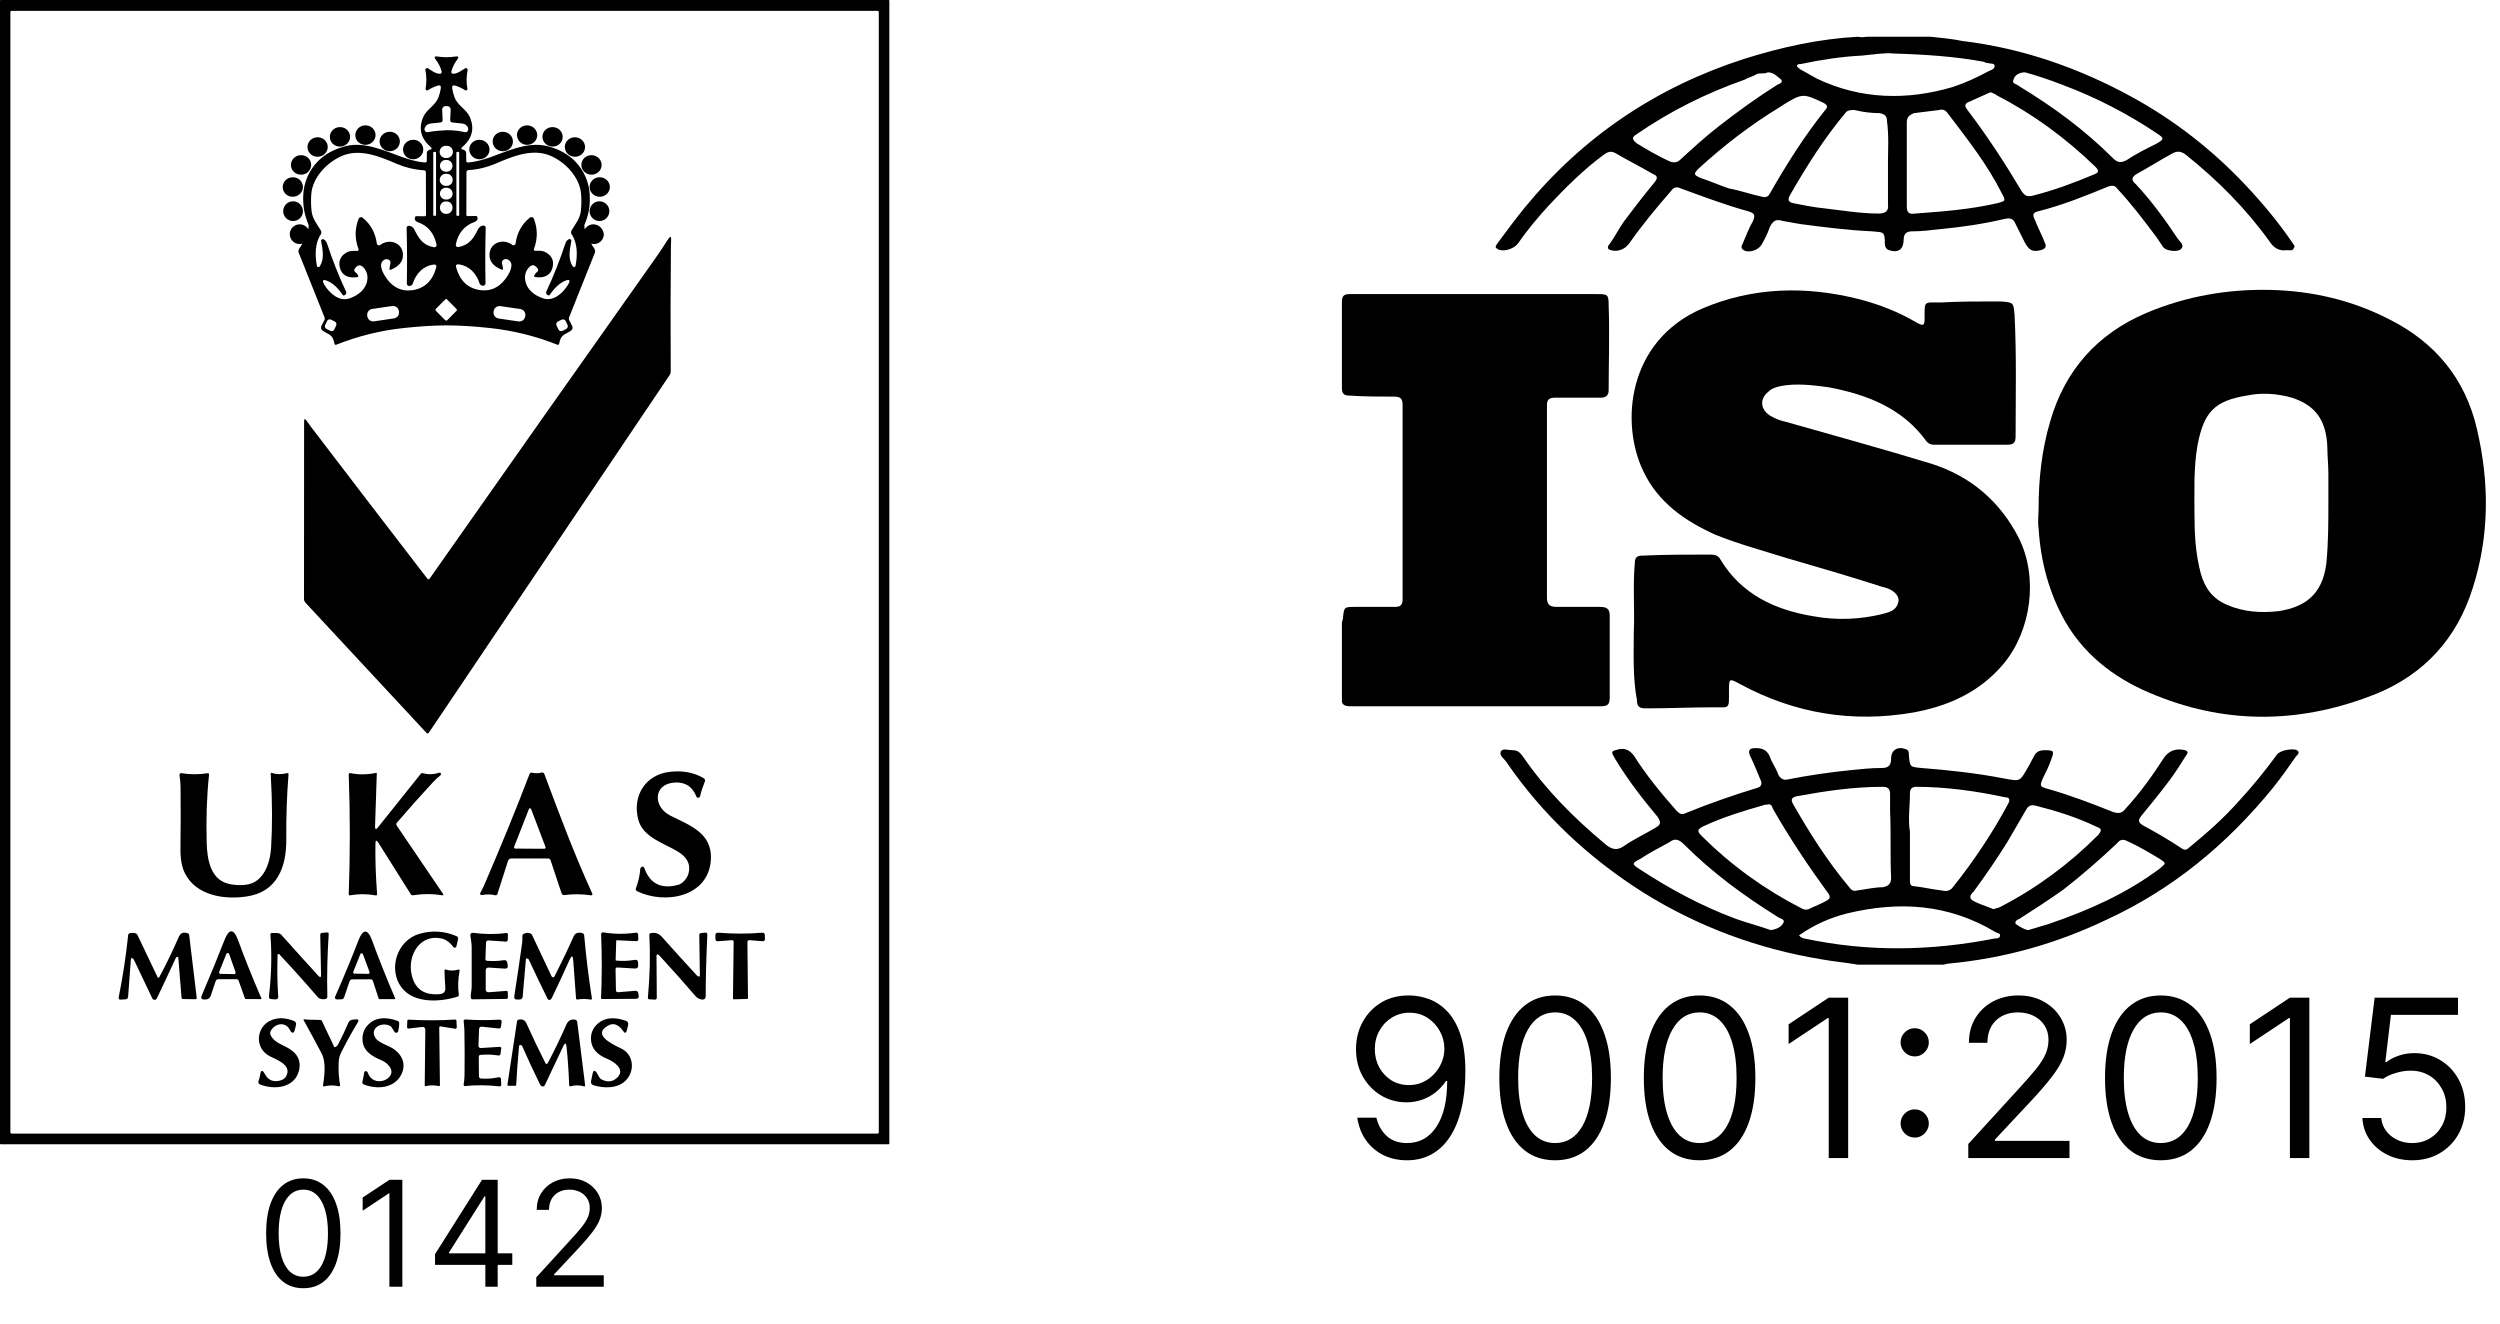 <svg xmlns="http://www.w3.org/2000/svg" width="136" height="72" viewBox="0 0 136 72" fill="none"><path d="M76.682 54.153C77.04 54.156 77.398 54.224 77.756 54.358C78.114 54.492 78.44 54.713 78.736 55.023C79.031 55.33 79.269 55.749 79.447 56.28C79.626 56.811 79.716 57.477 79.716 58.278C79.716 59.054 79.642 59.743 79.494 60.345C79.349 60.945 79.139 61.45 78.864 61.862C78.591 62.274 78.258 62.587 77.867 62.8C77.477 63.013 77.037 63.119 76.546 63.119C76.057 63.119 75.621 63.023 75.237 62.83C74.856 62.633 74.544 62.362 74.3 62.016C74.058 61.666 73.903 61.261 73.835 60.801H74.875C74.969 61.202 75.155 61.533 75.433 61.794C75.715 62.053 76.085 62.182 76.546 62.182C77.219 62.182 77.75 61.888 78.139 61.3C78.531 60.712 78.727 59.881 78.727 58.807H78.659C78.5 59.045 78.311 59.251 78.092 59.425C77.874 59.598 77.631 59.731 77.364 59.825C77.097 59.919 76.812 59.966 76.511 59.966C76.011 59.966 75.553 59.842 75.135 59.595C74.72 59.345 74.388 59.003 74.138 58.568C73.891 58.131 73.767 57.631 73.767 57.068C73.767 56.534 73.886 56.045 74.125 55.602C74.367 55.156 74.704 54.801 75.139 54.537C75.577 54.273 76.091 54.145 76.682 54.153ZM76.682 55.091C76.324 55.091 76.001 55.18 75.715 55.359C75.43 55.535 75.204 55.774 75.037 56.075C74.872 56.374 74.79 56.705 74.79 57.068C74.79 57.432 74.869 57.763 75.028 58.061C75.19 58.356 75.41 58.592 75.689 58.769C75.97 58.942 76.29 59.028 76.648 59.028C76.918 59.028 77.169 58.976 77.402 58.871C77.635 58.763 77.838 58.617 78.011 58.432C78.188 58.244 78.325 58.033 78.425 57.797C78.524 57.558 78.574 57.31 78.574 57.051C78.574 56.71 78.492 56.391 78.327 56.092C78.165 55.794 77.94 55.553 77.653 55.368C77.369 55.183 77.046 55.091 76.682 55.091ZM84.598 63.119C83.956 63.119 83.409 62.945 82.958 62.595C82.506 62.243 82.161 61.733 81.922 61.065C81.683 60.395 81.564 59.585 81.564 58.636C81.564 57.693 81.683 56.888 81.922 56.22C82.164 55.55 82.51 55.038 82.962 54.686C83.416 54.331 83.962 54.153 84.598 54.153C85.235 54.153 85.779 54.331 86.23 54.686C86.685 55.038 87.031 55.55 87.27 56.22C87.512 56.888 87.632 57.693 87.632 58.636C87.632 59.585 87.513 60.395 87.274 61.065C87.036 61.733 86.691 62.243 86.239 62.595C85.787 62.945 85.24 63.119 84.598 63.119ZM84.598 62.182C85.235 62.182 85.729 61.875 86.081 61.261C86.433 60.648 86.61 59.773 86.61 58.636C86.61 57.881 86.529 57.237 86.367 56.706C86.208 56.175 85.978 55.77 85.676 55.492C85.378 55.213 85.019 55.074 84.598 55.074C83.968 55.074 83.475 55.385 83.12 56.007C82.764 56.626 82.587 57.503 82.587 58.636C82.587 59.392 82.666 60.034 82.826 60.562C82.985 61.091 83.213 61.493 83.512 61.769C83.813 62.044 84.175 62.182 84.598 62.182ZM92.458 63.119C91.816 63.119 91.269 62.945 90.818 62.595C90.366 62.243 90.021 61.733 89.782 61.065C89.543 60.395 89.424 59.585 89.424 58.636C89.424 57.693 89.543 56.888 89.782 56.22C90.024 55.55 90.37 55.038 90.822 54.686C91.276 54.331 91.822 54.153 92.458 54.153C93.095 54.153 93.639 54.331 94.09 54.686C94.545 55.038 94.891 55.55 95.13 56.22C95.372 56.888 95.492 57.693 95.492 58.636C95.492 59.585 95.373 60.395 95.134 61.065C94.896 61.733 94.551 62.243 94.099 62.595C93.647 62.945 93.1 63.119 92.458 63.119ZM92.458 62.182C93.095 62.182 93.589 61.875 93.941 61.261C94.293 60.648 94.47 59.773 94.47 58.636C94.47 57.881 94.389 57.237 94.227 56.706C94.068 56.175 93.838 55.77 93.536 55.492C93.238 55.213 92.879 55.074 92.458 55.074C91.828 55.074 91.335 55.385 90.98 56.007C90.624 56.626 90.447 57.503 90.447 58.636C90.447 59.392 90.526 60.034 90.686 60.562C90.845 61.091 91.073 61.493 91.372 61.769C91.673 62.044 92.035 62.182 92.458 62.182ZM100.54 54.273V63H99.483V55.381H99.432L97.301 56.795V55.722L99.483 54.273H100.54ZM104.16 61.883C103.95 61.883 103.769 61.808 103.619 61.658C103.468 61.507 103.393 61.327 103.393 61.117C103.393 60.906 103.468 60.726 103.619 60.575C103.769 60.425 103.95 60.349 104.16 60.349C104.37 60.349 104.55 60.425 104.701 60.575C104.852 60.726 104.927 60.906 104.927 61.117C104.927 61.256 104.891 61.383 104.82 61.5C104.752 61.617 104.66 61.71 104.543 61.781C104.43 61.849 104.302 61.883 104.16 61.883ZM104.16 57.469C103.95 57.469 103.769 57.394 103.619 57.243C103.468 57.092 103.393 56.912 103.393 56.702C103.393 56.492 103.468 56.311 103.619 56.16C103.769 56.01 103.95 55.935 104.16 55.935C104.37 55.935 104.55 56.01 104.701 56.16C104.852 56.311 104.927 56.492 104.927 56.702C104.927 56.841 104.891 56.969 104.82 57.085C104.752 57.202 104.66 57.295 104.543 57.367C104.43 57.435 104.302 57.469 104.16 57.469ZM107.075 63V62.233L109.955 59.08C110.293 58.71 110.572 58.389 110.79 58.117C111.009 57.841 111.171 57.582 111.276 57.341C111.384 57.097 111.438 56.841 111.438 56.574C111.438 56.267 111.364 56.001 111.217 55.777C111.072 55.553 110.873 55.379 110.62 55.257C110.367 55.135 110.083 55.074 109.768 55.074C109.432 55.074 109.14 55.144 108.89 55.283C108.643 55.419 108.451 55.611 108.315 55.858C108.181 56.105 108.114 56.395 108.114 56.727H107.109C107.109 56.216 107.226 55.767 107.462 55.381C107.698 54.994 108.019 54.693 108.425 54.477C108.834 54.261 109.293 54.153 109.802 54.153C110.313 54.153 110.766 54.261 111.161 54.477C111.556 54.693 111.866 54.984 112.09 55.351C112.315 55.717 112.427 56.125 112.427 56.574C112.427 56.895 112.369 57.209 112.252 57.516C112.138 57.82 111.94 58.159 111.655 58.534C111.374 58.906 110.984 59.361 110.484 59.898L108.523 61.994V62.062H112.58V63H107.075ZM117.547 63.119C116.905 63.119 116.358 62.945 115.906 62.595C115.454 62.243 115.109 61.733 114.871 61.065C114.632 60.395 114.513 59.585 114.513 58.636C114.513 57.693 114.632 56.888 114.871 56.22C115.112 55.55 115.459 55.038 115.91 54.686C116.365 54.331 116.91 54.153 117.547 54.153C118.183 54.153 118.727 54.331 119.179 54.686C119.633 55.038 119.98 55.55 120.219 56.22C120.46 56.888 120.581 57.693 120.581 58.636C120.581 59.585 120.461 60.395 120.223 61.065C119.984 61.733 119.639 62.243 119.187 62.595C118.736 62.945 118.189 63.119 117.547 63.119ZM117.547 62.182C118.183 62.182 118.677 61.875 119.03 61.261C119.382 60.648 119.558 59.773 119.558 58.636C119.558 57.881 119.477 57.237 119.315 56.706C119.156 56.175 118.926 55.77 118.625 55.492C118.327 55.213 117.967 55.074 117.547 55.074C116.916 55.074 116.423 55.385 116.068 56.007C115.713 56.626 115.535 57.503 115.535 58.636C115.535 59.392 115.615 60.034 115.774 60.562C115.933 61.091 116.162 61.493 116.46 61.769C116.761 62.044 117.123 62.182 117.547 62.182ZM125.628 54.273V63H124.571V55.381H124.52L122.39 56.795V55.722L124.571 54.273H125.628ZM131.226 63.119C130.726 63.119 130.275 63.02 129.875 62.821C129.474 62.622 129.153 62.349 128.912 62.003C128.67 61.656 128.538 61.261 128.515 60.818H129.538C129.578 61.213 129.757 61.54 130.075 61.798C130.396 62.054 130.78 62.182 131.226 62.182C131.583 62.182 131.902 62.098 132.18 61.93C132.461 61.763 132.681 61.533 132.841 61.24C133.003 60.945 133.083 60.611 133.083 60.239C133.083 59.858 133 59.519 132.832 59.22C132.667 58.919 132.44 58.682 132.15 58.508C131.86 58.335 131.53 58.247 131.157 58.244C130.89 58.242 130.616 58.283 130.335 58.368C130.054 58.45 129.822 58.557 129.64 58.688L128.652 58.568L129.18 54.273H133.714V55.21H130.066L129.76 57.784H129.811C129.99 57.642 130.214 57.524 130.484 57.43C130.754 57.337 131.035 57.29 131.328 57.29C131.862 57.29 132.338 57.418 132.755 57.673C133.176 57.926 133.505 58.273 133.744 58.713C133.985 59.153 134.106 59.656 134.106 60.222C134.106 60.778 133.981 61.276 133.731 61.713C133.484 62.148 133.143 62.492 132.708 62.744C132.274 62.994 131.78 63.119 131.226 63.119Z" fill="black"></path><g clip-path="url(#clip0_4621_456)"><path d="M73 33.868C73 33.811 73.057 33.697 73.057 33.641C73.114 33.015 73.114 33.015 73.74 33.015C74.48 33.015 75.219 33.015 75.902 33.015C76.187 33.015 76.301 32.901 76.301 32.616C76.301 29.088 76.301 25.56 76.301 22.032C76.301 21.69 76.187 21.576 75.845 21.576C75.049 21.576 74.195 21.576 73.398 21.519C73.114 21.519 73 21.405 73 21.121C73 19.527 73 17.934 73 16.398C73 16.113 73.114 15.999 73.398 15.999C73.91 15.999 74.366 15.999 74.878 15.999C78.862 15.999 82.845 15.999 86.829 15.999C87.455 15.999 87.511 15.999 87.511 16.625C87.568 18.162 87.511 19.698 87.511 21.235C87.511 21.519 87.341 21.633 87.113 21.633C86.26 21.633 85.463 21.633 84.609 21.633C84.268 21.633 84.154 21.747 84.154 22.032C84.154 25.503 84.154 29.031 84.154 32.502C84.154 32.844 84.268 33.015 84.666 33.015C85.463 33.015 86.26 33.015 87.056 33.015C87.398 33.015 87.568 33.129 87.568 33.47C87.568 34.95 87.568 36.486 87.568 37.966C87.568 38.307 87.455 38.421 87.113 38.421C82.561 38.421 78.008 38.421 73.455 38.421C73.114 38.421 72.943 38.307 73 37.966C73 37.852 73 37.738 72.943 37.624C73 36.429 73 35.177 73 33.868Z" fill="black"></path><path d="M105.039 2C105.608 2.057 106.177 2.114 106.746 2.228C110.047 2.626 113.12 3.707 116.022 5.301C118.298 6.553 120.347 8.146 122.168 10.081C123.079 11.048 123.932 12.073 124.672 13.154C124.729 13.268 124.9 13.382 124.786 13.495C124.729 13.666 124.558 13.609 124.388 13.609C123.989 13.666 123.705 13.495 123.477 13.154C122.168 11.333 120.632 9.796 118.924 8.431C118.64 8.203 118.412 8.203 118.128 8.374C117.502 8.715 116.876 9.113 116.25 9.455C115.965 9.626 115.908 9.796 116.193 10.024C117.046 10.934 117.786 11.959 118.469 12.983C118.583 13.154 118.867 13.325 118.64 13.552C118.469 13.723 117.843 13.666 117.672 13.438C117.559 13.268 117.445 13.097 117.331 12.926C116.648 12.016 115.965 11.105 115.168 10.252C115.055 10.081 114.884 10.081 114.713 10.138C113.461 10.65 112.209 11.162 110.843 11.504C110.616 11.56 110.559 11.674 110.673 11.902C110.843 12.357 111.071 12.755 111.242 13.211C111.356 13.438 111.242 13.552 111.014 13.609C110.559 13.723 110.388 13.609 110.161 13.211C109.99 12.869 109.819 12.528 109.648 12.187C109.535 11.902 109.364 11.845 109.079 11.902C107.884 12.187 106.689 12.357 105.494 12.471C104.982 12.528 104.527 12.585 104.015 12.585C103.73 12.585 103.559 12.699 103.559 13.04C103.559 13.552 103.275 13.78 102.763 13.609C102.592 13.552 102.535 13.382 102.535 13.268C102.535 12.585 102.478 12.642 101.852 12.585C100.543 12.528 99.234 12.357 97.925 12.187C97.584 12.13 97.299 12.073 96.958 12.016C96.617 11.902 96.446 12.016 96.275 12.357C96.161 12.699 95.991 13.04 95.82 13.325C95.649 13.609 95.137 13.78 94.853 13.609C94.682 13.495 94.739 13.382 94.796 13.268C94.966 12.869 95.137 12.414 95.365 12.016C95.478 11.731 95.478 11.617 95.137 11.504C93.885 11.162 92.69 10.707 91.438 10.252C91.21 10.138 91.04 10.195 90.926 10.365C90.129 11.276 89.332 12.243 88.65 13.211C88.422 13.552 88.023 13.723 87.625 13.609C87.398 13.552 87.454 13.382 87.568 13.268C87.853 12.869 88.081 12.414 88.365 12.016C88.877 11.333 89.446 10.593 90.015 9.91C90.186 9.683 90.186 9.569 89.901 9.455C89.219 9.057 88.536 8.715 87.853 8.317C87.625 8.203 87.454 8.26 87.227 8.431C86.146 9.227 85.178 10.195 84.268 11.162C83.642 11.845 83.073 12.528 82.56 13.268C82.333 13.552 81.764 13.723 81.479 13.552C81.251 13.438 81.422 13.325 81.479 13.211C81.991 12.528 82.447 11.902 82.959 11.276C86.146 7.406 90.129 4.732 94.909 3.195C96.901 2.569 98.95 2.114 101.055 2C101.34 2.057 101.454 2 101.568 2C102.706 2 103.901 2 105.039 2ZM102.706 8.772C102.706 8.203 102.763 7.406 102.649 6.553C102.649 6.325 102.535 6.211 102.25 6.154C101.795 6.154 101.34 6.097 100.885 5.984C100.714 5.984 100.543 5.984 100.429 6.097C99.234 7.52 98.267 9.057 97.356 10.65C97.243 10.878 97.299 10.991 97.527 11.048C98.096 11.162 98.665 11.276 99.234 11.333C100.202 11.447 101.226 11.617 102.194 11.617C102.535 11.617 102.763 11.504 102.706 11.105C102.706 10.422 102.706 9.739 102.706 8.772ZM103.73 8.943C103.73 9.683 103.73 10.479 103.73 11.219C103.73 11.56 103.844 11.674 104.185 11.617C105.722 11.504 107.201 11.39 108.681 11.048C109.079 10.934 109.136 10.934 108.909 10.536C108.112 8.943 107.031 7.577 105.949 6.154C105.836 5.984 105.665 5.927 105.494 5.984C105.039 6.04 104.584 6.097 104.128 6.154C103.844 6.268 103.73 6.382 103.73 6.666C103.73 7.406 103.73 8.203 103.73 8.943ZM108.283 5.016C107.884 5.187 107.543 5.358 107.144 5.528C106.86 5.642 106.86 5.756 107.031 5.984C108.112 7.406 109.079 8.886 109.99 10.422C110.161 10.65 110.274 10.707 110.559 10.65C111.697 10.365 112.778 9.967 113.86 9.512C114.201 9.398 114.201 9.284 113.973 9.057C112.38 7.52 110.616 6.211 108.624 5.187C108.567 5.13 108.453 5.073 108.283 5.016ZM95.877 10.707C96.104 10.764 96.218 10.65 96.275 10.536C97.186 8.943 98.153 7.406 99.291 5.984C99.462 5.813 99.405 5.699 99.177 5.585C98.096 5.073 98.039 5.073 97.015 5.699C96.958 5.756 96.901 5.756 96.844 5.813C95.251 6.78 93.771 7.918 92.405 9.17C92.121 9.455 92.121 9.512 92.519 9.683C93.031 9.853 93.544 10.081 94.056 10.252C94.682 10.365 95.308 10.593 95.877 10.707ZM102.99 2.911C102.592 2.854 101.909 2.967 101.283 3.024C100.145 3.081 99.064 3.252 97.982 3.48C97.925 3.48 97.755 3.48 97.755 3.593C97.755 3.65 97.869 3.707 97.925 3.764C98.21 3.935 98.552 4.106 98.836 4.276C101.226 5.414 103.73 5.471 106.234 4.732C106.917 4.504 107.543 4.219 108.169 3.878C108.283 3.821 108.51 3.764 108.51 3.593C108.51 3.423 108.283 3.48 108.112 3.423C108.055 3.423 107.998 3.423 107.941 3.366C106.405 3.081 104.868 2.967 102.99 2.911ZM96.161 3.935C95.991 4.049 95.706 3.935 95.535 4.049C95.365 4.162 95.08 4.219 94.909 4.333C92.804 5.073 90.869 6.04 89.048 7.292C88.763 7.463 88.763 7.577 89.048 7.805C89.617 8.146 90.186 8.487 90.812 8.772C91.097 8.886 91.267 8.829 91.438 8.658C92.121 8.032 92.804 7.406 93.544 6.837C94.568 6.04 95.592 5.301 96.674 4.618C96.787 4.561 97.015 4.504 96.901 4.333C96.674 4.162 96.503 3.935 96.161 3.935ZM110.161 3.935C109.819 3.935 109.592 4.106 109.535 4.333C109.421 4.561 109.705 4.561 109.819 4.675C111.697 5.813 113.404 7.065 114.941 8.601C115.168 8.829 115.339 8.886 115.681 8.715C116.193 8.374 116.762 8.089 117.331 7.805C117.729 7.577 117.729 7.52 117.388 7.292C115.794 6.211 114.03 5.301 112.209 4.618C111.469 4.333 110.787 4.106 110.161 3.935Z" fill="black"></path><path d="M101.055 52.477C100.429 52.363 99.746 52.306 99.121 52.193C95.649 51.623 92.405 50.428 89.389 48.55C86.43 46.673 83.926 44.339 81.934 41.437C81.821 41.266 81.536 41.096 81.65 40.868C81.764 40.697 82.048 40.811 82.276 40.811C82.56 40.811 82.674 40.925 82.845 41.153C84.097 42.974 85.633 44.51 87.341 45.933C87.682 46.217 87.967 46.274 88.308 46.047C88.877 45.648 89.503 45.364 90.072 45.022C90.357 44.852 90.357 44.738 90.186 44.453C89.332 43.429 88.536 42.404 87.853 41.266C87.625 40.868 87.625 40.868 88.081 40.754C88.422 40.697 88.65 40.811 88.877 41.096C89.56 42.177 90.357 43.144 91.21 44.112C91.381 44.282 91.495 44.339 91.723 44.225C92.975 43.713 94.283 43.258 95.592 42.86C95.82 42.803 95.877 42.632 95.763 42.404C95.592 42.006 95.421 41.551 95.194 41.096C95.08 40.811 95.194 40.697 95.478 40.697C95.82 40.697 96.104 40.754 96.275 41.153C96.389 41.494 96.617 41.779 96.73 42.12C96.844 42.348 97.015 42.461 97.243 42.404C98.381 42.177 99.576 42.006 100.714 41.892C101.283 41.835 101.795 41.779 102.364 41.779C102.706 41.779 102.876 41.665 102.876 41.266C102.876 40.811 103.218 40.583 103.673 40.754C103.844 40.811 103.844 40.925 103.844 41.096C103.901 41.722 103.901 41.722 104.527 41.779C106.006 41.892 107.543 42.063 109.022 42.348C109.933 42.518 109.876 42.518 110.331 41.722C110.445 41.551 110.502 41.38 110.616 41.209C110.73 40.925 110.9 40.811 111.242 40.811C111.754 40.811 111.754 40.868 111.583 41.323C111.469 41.665 111.299 42.006 111.128 42.348C110.957 42.746 110.957 42.803 111.413 42.917C112.608 43.258 113.803 43.713 114.941 44.169C115.282 44.282 115.453 44.225 115.624 43.998C116.42 43.144 117.103 42.177 117.729 41.209C118.014 40.811 118.412 40.697 118.867 40.811C119.095 40.868 118.981 41.039 118.924 41.096C118.64 41.551 118.355 42.006 118.014 42.461C117.502 43.144 116.99 43.77 116.477 44.396C116.307 44.624 116.307 44.738 116.591 44.908C117.331 45.307 118.014 45.705 118.697 46.16C118.867 46.274 118.981 46.217 119.095 46.103C120.063 45.307 120.973 44.51 121.827 43.543C122.566 42.746 123.249 41.892 123.875 41.039C124.046 40.811 124.729 40.697 124.957 40.811C125.127 40.925 125.013 41.039 124.9 41.153C124.501 41.722 124.103 42.291 123.648 42.86C121.144 45.933 118.185 48.38 114.599 50.03C111.868 51.339 109.022 52.136 106.006 52.42C105.893 52.42 105.779 52.477 105.722 52.477C104.128 52.477 102.592 52.477 101.055 52.477ZM103.901 45.25C103.901 46.103 103.901 47.014 103.901 47.868C103.901 48.038 103.901 48.209 104.128 48.209C104.641 48.266 105.096 48.38 105.608 48.437C105.836 48.494 106.063 48.494 106.234 48.266C107.372 46.843 108.396 45.307 109.25 43.713C109.364 43.486 109.307 43.372 109.079 43.372C107.486 43.031 105.836 42.803 104.242 42.803C104.015 42.803 103.901 42.917 103.901 43.144C103.901 43.884 103.787 44.567 103.901 45.25ZM102.82 44.112C102.82 43.827 102.82 43.543 102.82 43.201C102.82 42.917 102.706 42.803 102.421 42.803C100.828 42.803 99.291 43.031 97.755 43.315C97.47 43.372 97.413 43.486 97.527 43.713C98.438 45.307 99.405 46.843 100.6 48.266C100.714 48.437 100.828 48.494 101.055 48.437C101.511 48.38 101.966 48.266 102.421 48.266C102.763 48.209 102.876 48.038 102.876 47.754C102.82 46.559 102.876 45.364 102.82 44.112ZM96.161 43.77C96.104 43.77 96.104 43.77 96.047 43.77C94.853 44.112 93.714 44.453 92.633 44.965C92.292 45.136 92.349 45.25 92.576 45.477C94.17 47.071 95.991 48.38 97.982 49.404C98.096 49.461 98.21 49.518 98.381 49.461C98.722 49.29 99.064 49.176 99.348 49.006C99.576 48.892 99.576 48.778 99.462 48.607C98.381 47.128 97.356 45.591 96.446 43.998C96.389 43.827 96.332 43.713 96.161 43.77ZM108.453 49.461C108.567 49.404 108.681 49.404 108.795 49.347C110.787 48.323 112.551 47.014 114.144 45.421C114.372 45.136 114.315 45.079 114.03 44.965C112.949 44.453 111.868 44.112 110.73 43.827C110.502 43.77 110.331 43.827 110.218 44.055C109.876 44.624 109.535 45.25 109.193 45.819C108.624 46.73 107.998 47.64 107.372 48.494C107.258 48.607 107.088 48.778 107.258 48.949C107.6 49.176 108.055 49.29 108.453 49.461ZM97.869 50.884C97.925 50.941 97.925 50.941 97.982 50.998C98.039 50.998 98.096 51.054 98.153 51.054C101.624 51.794 105.039 51.737 108.51 51.054C108.624 51.054 108.738 51.054 108.795 50.941C108.852 50.77 108.681 50.77 108.567 50.713C106.006 49.176 103.332 49.006 100.486 49.689C99.576 49.916 98.665 50.315 97.869 50.884ZM110.331 50.599C110.73 50.485 111.071 50.372 111.469 50.258C113.632 49.518 115.681 48.607 117.502 47.242C117.843 46.957 117.843 46.957 117.502 46.73C116.933 46.388 116.364 46.047 115.738 45.762C115.51 45.648 115.339 45.648 115.168 45.876C114.258 46.73 113.291 47.583 112.266 48.38C111.469 48.949 110.673 49.461 109.876 49.973C109.762 50.03 109.592 50.087 109.648 50.258C109.819 50.372 110.047 50.542 110.331 50.599ZM96.332 50.599C96.674 50.542 96.901 50.428 97.015 50.201C97.129 49.973 96.787 49.973 96.674 49.859C94.853 48.721 93.145 47.469 91.609 45.933C91.324 45.648 91.097 45.591 90.812 45.819C90.3 46.103 89.731 46.388 89.219 46.73C88.763 46.957 88.763 47.014 89.219 47.298C90.869 48.38 92.576 49.29 94.397 49.973C95.023 50.201 95.706 50.372 96.332 50.599Z" fill="black"></path><path d="M110.9 27.665C110.9 26.072 111.071 24.479 111.526 22.942C112.323 20.154 114.087 18.162 116.762 17.024C118.924 16.113 121.201 15.715 123.534 15.772C125.81 15.829 127.973 16.341 129.964 17.365C132.468 18.617 134.119 20.609 134.745 23.34C135.428 26.243 135.428 29.145 134.517 31.99C133.663 34.722 131.899 36.657 129.282 37.738C125.298 39.331 121.315 39.445 117.331 37.852C115.282 37.055 113.518 35.803 112.38 33.868C111.469 32.275 111.014 30.568 110.9 28.747C110.844 28.348 110.9 28.007 110.9 27.665ZM126.664 27.267C126.664 26.755 126.664 26.3 126.664 25.787C126.664 25.275 126.607 24.82 126.607 24.308C126.55 22.828 125.924 22.032 124.672 21.633C123.875 21.405 123.022 21.349 122.225 21.519C120.461 21.804 119.892 22.43 119.55 24.194C119.323 25.446 119.38 26.755 119.38 28.007C119.38 29.088 119.437 30.112 119.721 31.194C119.949 31.99 120.347 32.559 121.144 32.901C122.054 33.299 123.022 33.356 123.989 33.242C125.355 33.015 126.322 32.389 126.55 30.681C126.664 29.543 126.664 28.405 126.664 27.267Z" fill="black"></path><path d="M88.877 34.437C88.934 33.129 88.82 31.877 88.934 30.625C88.934 30.34 89.048 30.226 89.332 30.226C90.585 30.169 91.78 30.169 93.031 30.169C93.316 30.169 93.487 30.226 93.601 30.454C94.739 32.332 96.56 33.185 98.665 33.527C99.917 33.755 101.169 33.698 102.364 33.413C102.763 33.299 103.161 33.242 103.275 32.73C103.332 32.389 102.99 32.047 102.421 31.933C100.657 31.364 98.893 30.852 97.129 30.34C95.877 29.942 94.568 29.6 93.316 29.088C91.666 28.348 90.186 27.324 89.389 25.617C88.138 22.999 88.536 18.56 92.576 16.796C95.365 15.601 98.267 15.544 101.169 16.284C102.251 16.568 103.275 16.967 104.242 17.536C104.641 17.764 104.698 17.707 104.698 17.308C104.698 16.341 104.641 16.455 105.608 16.455C106.576 16.398 107.543 16.398 108.51 16.398C108.624 16.398 108.738 16.398 108.852 16.398C109.535 16.455 109.535 16.455 109.592 17.137C109.705 19.357 109.649 21.519 109.649 23.739C109.649 24.08 109.535 24.194 109.193 24.194C107.884 24.194 106.519 24.194 105.21 24.194C105.039 24.194 104.925 24.137 104.811 24.023C103.503 22.202 101.568 21.462 99.462 21.064C98.609 20.95 97.698 20.837 96.844 21.007C96.617 21.064 96.389 21.121 96.218 21.292C95.706 21.69 95.763 22.259 96.275 22.601C96.56 22.771 96.844 22.885 97.129 22.942C99.747 23.682 102.421 24.422 105.039 25.218C107.202 25.901 108.795 27.267 109.819 29.259C110.901 31.421 110.502 34.324 108.966 36.145C107.657 37.681 105.95 38.421 104.072 38.762C100.771 39.331 97.641 38.819 94.682 37.226C94.056 36.885 94.056 36.884 94.056 37.624C94.056 38.592 94.113 38.478 93.202 38.478C92.007 38.478 90.755 38.535 89.56 38.535C89.219 38.535 89.048 38.478 89.048 38.08C88.82 36.828 88.877 35.633 88.877 34.437Z" fill="black"></path></g><path d="M16.5 70.079C16.072 70.079 15.707 69.963 15.406 69.73C15.105 69.495 14.875 69.155 14.716 68.71C14.557 68.263 14.477 67.724 14.477 67.091C14.477 66.462 14.557 65.925 14.716 65.48C14.877 65.033 15.108 64.692 15.409 64.457C15.712 64.221 16.076 64.102 16.5 64.102C16.924 64.102 17.287 64.221 17.588 64.457C17.891 64.692 18.122 65.033 18.281 65.48C18.442 65.925 18.523 66.462 18.523 67.091C18.523 67.724 18.443 68.263 18.284 68.71C18.125 69.155 17.895 69.495 17.594 69.73C17.293 69.963 16.928 70.079 16.5 70.079ZM16.5 69.454C16.924 69.454 17.254 69.25 17.489 68.841C17.724 68.432 17.841 67.849 17.841 67.091C17.841 66.587 17.787 66.158 17.679 65.804C17.573 65.45 17.419 65.18 17.219 64.994C17.02 64.809 16.78 64.716 16.5 64.716C16.079 64.716 15.751 64.923 15.514 65.338C15.277 65.751 15.159 66.335 15.159 67.091C15.159 67.595 15.212 68.023 15.318 68.375C15.424 68.727 15.577 68.995 15.776 69.179C15.976 69.363 16.218 69.454 16.5 69.454ZM21.888 64.182V70H21.183V64.921H21.149L19.729 65.864V65.148L21.183 64.182H21.888ZM23.665 68.807V68.227L26.221 64.182H26.642V65.079H26.358L24.426 68.136V68.182H27.869V68.807H23.665ZM26.403 70V68.631V68.361V64.182H27.074V70H26.403ZM29.174 70V69.489L31.094 67.386C31.32 67.14 31.505 66.926 31.651 66.744C31.797 66.561 31.905 66.388 31.975 66.227C32.047 66.064 32.083 65.894 32.083 65.716C32.083 65.511 32.034 65.334 31.935 65.185C31.839 65.035 31.706 64.919 31.538 64.838C31.369 64.757 31.18 64.716 30.969 64.716C30.746 64.716 30.551 64.762 30.384 64.855C30.219 64.946 30.091 65.074 30 65.239C29.912 65.403 29.867 65.597 29.867 65.818H29.197C29.197 65.477 29.275 65.178 29.432 64.921C29.59 64.663 29.804 64.462 30.074 64.318C30.347 64.174 30.653 64.102 30.992 64.102C31.333 64.102 31.635 64.174 31.898 64.318C32.161 64.462 32.368 64.656 32.518 64.901C32.667 65.145 32.742 65.417 32.742 65.716C32.742 65.93 32.703 66.139 32.626 66.344C32.55 66.546 32.417 66.773 32.228 67.023C32.04 67.271 31.78 67.574 31.447 67.932L30.14 69.329V69.375H32.844V70H29.174Z" fill="black"></path><path d="M48.38 62.21C48.38 62.231 48.364 62.247 48.343 62.247H0.037C0.016 62.247 0 62.231 0 62.21V0.037C0 0.016 0.016 0 0.037 0H48.343C48.364 0 48.38 0.016 48.38 0.037V62.21ZM47.806 0.658C47.806 0.621 47.774 0.59 47.737 0.59H0.632C0.595 0.59 0.564 0.621 0.564 0.658V61.599C0.564 61.636 0.595 61.668 0.632 61.668H47.737C47.774 61.668 47.806 61.636 47.806 61.599V0.658Z" fill="black"></path><path d="M23.289 31.516C23.326 31.516 23.353 31.5 23.374 31.474C27.513 25.58 31.611 19.761 35.671 14.025C35.898 13.704 36.119 13.372 36.33 13.035C36.472 12.814 36.53 12.835 36.509 13.093C36.504 13.193 36.498 13.293 36.498 13.393C36.477 15.495 36.472 17.77 36.488 20.214C36.488 20.277 36.467 20.34 36.435 20.393L23.326 39.864C23.3 39.906 23.237 39.911 23.205 39.874L16.616 32.785C16.564 32.727 16.538 32.654 16.538 32.58L16.543 22.947C16.543 22.768 16.59 22.752 16.69 22.905C16.748 22.994 16.827 23.1 16.922 23.226C18.85 25.759 20.967 28.514 23.263 31.5C23.263 31.511 23.279 31.516 23.289 31.516Z" fill="black"></path><path d="M36.867 46.321C36.114 45.868 34.966 45.546 34.718 44.577C34.392 43.297 35.103 42.139 36.446 41.986C37.146 41.907 37.762 42.023 38.289 42.339C38.347 42.376 38.373 42.444 38.347 42.508C38.236 42.781 38.147 43.05 38.084 43.319C38.073 43.361 38.047 43.387 38.005 43.398C37.957 43.408 37.905 43.382 37.883 43.334C37.673 42.792 37.278 42.534 36.699 42.571C35.524 42.645 35.514 43.887 36.462 44.367C37.499 44.888 38.752 45.309 38.673 46.752C38.558 48.812 36.156 49.217 34.655 48.48C34.597 48.448 34.571 48.38 34.592 48.322C34.724 47.98 34.803 47.637 34.829 47.284C34.834 47.232 34.86 47.19 34.903 47.158C34.934 47.137 34.971 47.137 35.003 47.158C35.024 47.174 35.045 47.195 35.055 47.227C35.355 48.075 35.966 48.38 36.888 48.138C37.136 48.075 37.388 47.774 37.457 47.511C37.594 46.968 37.331 46.6 36.867 46.321Z" fill="black"></path><path d="M13.446 48.764C12.193 48.959 10.655 48.722 10.049 47.485C9.886 47.153 9.807 46.7 9.817 46.136C9.833 45.03 9.833 43.919 9.822 42.813C9.822 42.608 9.801 42.392 9.765 42.165C9.754 42.102 9.807 42.05 9.87 42.06C10.333 42.139 10.807 42.139 11.281 42.065C11.345 42.055 11.376 42.081 11.371 42.15C11.245 43.34 11.208 44.583 11.245 45.878C11.271 46.747 11.45 47.832 12.414 48.075C12.825 48.18 13.488 48.201 13.862 47.974C14.483 47.601 14.705 46.789 14.747 46.121C14.821 44.925 14.815 43.587 14.726 42.107C14.72 42.05 14.752 42.028 14.805 42.05C15.042 42.134 15.316 42.134 15.616 42.06C15.674 42.044 15.7 42.071 15.695 42.129C15.605 43.266 15.563 44.456 15.574 45.694C15.579 47.163 15.084 48.507 13.446 48.764Z" fill="black"></path><path d="M20.424 45.894C20.409 46.747 20.44 47.659 20.514 48.628C20.519 48.691 20.488 48.722 20.424 48.707C19.956 48.622 19.492 48.622 19.034 48.707C18.997 48.712 18.971 48.686 18.971 48.649C19.05 46.489 19.05 44.319 18.971 42.144C18.965 42.076 19.002 42.05 19.066 42.06C19.529 42.15 19.992 42.144 20.466 42.044C20.482 42.039 20.498 42.055 20.498 42.071L20.403 44.952C20.398 45.125 20.451 45.146 20.561 45.009L22.889 42.097C22.916 42.065 22.958 42.05 23 42.06C23.295 42.144 23.595 42.134 23.9 42.034C23.937 42.023 23.979 42.044 23.985 42.081C23.995 42.129 23.979 42.165 23.942 42.192C23.795 42.308 23.658 42.434 23.532 42.576C22.879 43.282 22.231 44.009 21.593 44.751C21.551 44.799 21.551 44.867 21.583 44.915L24.095 48.617C24.143 48.686 24.127 48.712 24.043 48.701C23.542 48.617 23.021 48.617 22.478 48.701C22.426 48.712 22.368 48.686 22.341 48.638L20.582 45.842C20.477 45.684 20.424 45.699 20.424 45.894Z" fill="black"></path><path d="M27.634 46.837L27.06 48.633C27.044 48.685 26.992 48.717 26.934 48.701C26.702 48.643 26.46 48.643 26.207 48.691C26.144 48.701 26.096 48.638 26.128 48.58C26.197 48.454 26.26 48.327 26.318 48.201C27.25 46.042 28.082 44.009 28.809 42.102C28.83 42.049 28.883 42.023 28.941 42.034C29.104 42.076 29.278 42.071 29.451 42.028C29.53 42.007 29.588 42.039 29.615 42.113C30.447 44.346 31.253 46.495 32.222 48.617C32.243 48.664 32.206 48.717 32.153 48.707C31.653 48.633 31.174 48.628 30.71 48.691C30.636 48.701 30.568 48.659 30.547 48.591L29.952 46.8C29.931 46.742 29.878 46.7 29.815 46.7H27.808C27.729 46.705 27.661 46.758 27.634 46.837ZM27.966 46.073C27.95 46.115 27.982 46.163 28.024 46.163L29.615 46.173C29.662 46.173 29.694 46.126 29.678 46.084L28.893 44.014C28.872 43.956 28.793 43.956 28.772 44.014L27.966 46.073Z" fill="black"></path><path d="M24.027 51.056C22.842 50.787 22.162 51.972 22.389 53.009C22.563 53.805 23.073 54.158 23.927 54.079C24.137 54.057 24.237 53.947 24.227 53.742C24.206 53.399 24.185 53.088 24.18 52.804C24.18 52.746 24.206 52.725 24.259 52.746C24.474 52.815 24.701 52.815 24.933 52.746C24.991 52.73 25.012 52.751 25.001 52.809C24.917 53.267 24.901 53.705 24.959 54.115C24.964 54.163 24.938 54.205 24.896 54.215C23.942 54.521 22.489 54.605 21.825 53.694C21.114 52.725 21.583 51.15 22.826 50.797C23.511 50.602 24.174 50.645 24.827 50.924C24.906 50.955 24.933 51.013 24.917 51.098L24.827 51.487C24.806 51.561 24.706 51.582 24.664 51.519C24.501 51.298 24.285 51.113 24.027 51.056Z" fill="black"></path><path d="M11.729 53.383L11.466 54.163C11.418 54.3 11.323 54.373 11.176 54.373H11.123C10.96 54.373 10.913 54.3 10.976 54.152C11.471 52.993 11.876 51.998 12.203 51.161C12.461 50.492 12.714 50.497 12.961 51.171C13.319 52.156 13.741 53.204 14.22 54.31C14.231 54.331 14.215 54.352 14.194 54.352L13.367 54.347C13.346 54.347 13.33 54.337 13.325 54.316L12.982 53.352C12.961 53.294 12.925 53.267 12.861 53.267H11.876C11.808 53.273 11.755 53.31 11.729 53.383ZM11.924 52.867C11.903 52.92 11.94 52.978 11.998 52.978L12.735 52.993C12.793 52.993 12.83 52.936 12.814 52.883L12.466 51.898C12.44 51.83 12.34 51.824 12.314 51.893L11.924 52.867Z" fill="black"></path><path d="M19.013 53.389L18.718 54.263C18.697 54.321 18.644 54.363 18.581 54.363L18.323 54.368C18.249 54.368 18.197 54.295 18.228 54.226C18.692 53.173 19.113 52.162 19.487 51.187C19.75 50.503 20.008 50.508 20.256 51.198C20.588 52.114 21.004 53.157 21.499 54.316C21.509 54.331 21.494 54.352 21.472 54.352H20.645C20.619 54.352 20.603 54.342 20.598 54.316L20.287 53.368C20.266 53.304 20.224 53.273 20.156 53.273L19.171 53.278C19.092 53.278 19.039 53.315 19.013 53.389ZM19.218 52.867C19.197 52.915 19.234 52.967 19.287 52.967L20.035 52.978C20.087 52.978 20.124 52.925 20.103 52.878L19.745 51.909C19.719 51.846 19.629 51.84 19.603 51.904L19.218 52.867Z" fill="black"></path><path d="M8.574 53.162C8.59 53.199 8.637 53.199 8.659 53.167C9.054 52.435 9.406 51.703 9.717 50.987C9.817 50.75 9.986 50.681 10.228 50.776C10.265 50.792 10.286 50.818 10.291 50.861L10.702 54.284C10.707 54.326 10.676 54.358 10.633 54.358L9.959 54.347C9.907 54.347 9.875 54.321 9.875 54.268L9.701 52.114C9.696 52.061 9.67 52.045 9.622 52.061C9.596 52.072 9.58 52.088 9.564 52.114C9.222 52.857 8.874 53.594 8.527 54.321C8.506 54.363 8.479 54.384 8.432 54.389C8.369 54.4 8.311 54.368 8.285 54.31C7.958 53.62 7.626 52.92 7.289 52.219C7.268 52.177 7.237 52.146 7.194 52.124C7.163 52.109 7.126 52.13 7.121 52.167L6.968 54.236C6.963 54.305 6.91 54.358 6.842 54.363L6.568 54.379C6.478 54.384 6.441 54.342 6.457 54.252C6.673 53.183 6.847 52.056 6.973 50.866C6.978 50.813 7.01 50.776 7.063 50.766C7.168 50.739 7.273 50.745 7.373 50.771C7.421 50.787 7.452 50.813 7.474 50.855L8.574 53.162Z" fill="black"></path><path d="M15.1 51.946C15.073 52.725 15.084 53.489 15.137 54.231C15.142 54.31 15.073 54.373 14.994 54.368L14.757 54.352C14.663 54.347 14.62 54.294 14.631 54.2C14.768 53.02 14.794 51.903 14.71 50.85C14.705 50.787 14.736 50.755 14.8 50.755C14.973 50.766 15.173 50.713 15.305 50.855C16.032 51.666 16.701 52.409 17.317 53.083C17.417 53.194 17.47 53.173 17.465 53.025L17.422 50.861C17.422 50.792 17.454 50.761 17.517 50.75L17.775 50.724C17.854 50.718 17.891 50.75 17.881 50.829C17.807 51.951 17.78 53.083 17.807 54.221C17.807 54.284 17.78 54.321 17.723 54.342C17.575 54.384 17.386 54.358 17.275 54.231C16.601 53.447 15.905 52.672 15.184 51.903C15.158 51.877 15.1 51.898 15.1 51.946Z" fill="black"></path><path d="M26.597 52.636C26.481 52.63 26.423 52.683 26.423 52.799V53.815C26.423 53.931 26.481 53.984 26.597 53.978L27.534 53.905C27.592 53.9 27.624 53.926 27.624 53.989L27.629 54.258C27.629 54.31 27.603 54.337 27.545 54.342L25.712 54.363C25.649 54.363 25.617 54.331 25.612 54.273C25.591 54.073 25.665 53.868 25.659 53.657C25.654 52.941 25.654 52.219 25.659 51.508C25.659 51.292 25.612 51.098 25.586 50.887C25.575 50.803 25.644 50.734 25.728 50.745C26.36 50.829 26.965 50.834 27.529 50.755C27.598 50.745 27.634 50.776 27.629 50.85L27.624 51.124C27.624 51.182 27.571 51.229 27.513 51.224L26.581 51.161C26.491 51.156 26.444 51.198 26.439 51.287L26.407 52.172C26.407 52.23 26.434 52.267 26.497 52.267C26.797 52.293 27.097 52.283 27.403 52.235C27.513 52.219 27.582 52.267 27.598 52.377L27.619 52.509C27.64 52.641 27.587 52.699 27.455 52.693L26.597 52.636Z" fill="black"></path><path d="M31.184 52.241C31.163 51.972 31.1 51.962 30.989 52.204C30.7 52.852 30.378 53.541 30.031 54.268C30.005 54.321 29.978 54.352 29.947 54.379C29.894 54.416 29.82 54.395 29.789 54.337C29.43 53.615 29.093 52.904 28.772 52.214C28.751 52.167 28.709 52.141 28.651 52.141C28.63 52.141 28.609 52.156 28.609 52.183L28.435 54.205C28.424 54.316 28.367 54.374 28.251 54.374H28.13C28.008 54.374 27.961 54.316 27.977 54.194C28.124 53.246 28.267 52.283 28.403 51.308C28.414 51.251 28.419 51.119 28.419 50.913C28.419 50.866 28.44 50.829 28.482 50.808C28.619 50.734 28.746 50.724 28.867 50.787C28.904 50.808 28.935 50.84 28.951 50.877C29.294 51.593 29.641 52.33 29.999 53.099C30.01 53.125 30.026 53.141 30.052 53.157C30.094 53.178 30.141 53.162 30.163 53.12C30.526 52.404 30.879 51.672 31.216 50.919C31.3 50.729 31.527 50.703 31.7 50.771C31.748 50.792 31.774 50.824 31.779 50.877C31.88 52.035 32.022 53.183 32.201 54.321C32.206 54.352 32.174 54.384 32.143 54.379C31.895 54.337 31.653 54.331 31.411 54.374C31.374 54.379 31.342 54.352 31.337 54.316L31.184 52.241Z" fill="black"></path><path d="M33.554 51.15C33.533 51.15 33.523 51.161 33.523 51.177L33.491 52.225C33.491 52.246 33.502 52.256 33.523 52.256C33.86 52.288 34.186 52.277 34.513 52.219C34.645 52.198 34.708 52.251 34.713 52.383L34.718 52.514C34.724 52.636 34.66 52.693 34.539 52.688L33.575 52.63C33.528 52.625 33.486 52.667 33.486 52.715L33.507 53.873C33.507 53.936 33.559 53.984 33.623 53.978L34.55 53.9C34.645 53.889 34.708 53.936 34.724 54.031L34.745 54.158C34.766 54.273 34.718 54.331 34.597 54.337L32.743 54.347C32.717 54.347 32.696 54.326 32.696 54.3C32.748 53.146 32.748 51.993 32.701 50.85C32.696 50.75 32.743 50.708 32.838 50.724C33.417 50.819 33.997 50.824 34.571 50.739C34.666 50.724 34.718 50.766 34.718 50.866L34.724 51.082C34.729 51.161 34.687 51.203 34.602 51.198L33.554 51.15Z" fill="black"></path><path d="M38.026 53.125C38.052 53.131 38.073 53.11 38.073 53.083L38.041 50.855C38.041 50.808 38.078 50.766 38.126 50.761L38.373 50.734C38.431 50.729 38.479 50.776 38.479 50.834C38.415 52.214 38.389 53.341 38.389 54.221C38.389 54.316 38.31 54.384 38.215 54.379C38.057 54.363 37.931 54.3 37.836 54.189C37.236 53.489 36.583 52.757 35.877 51.988C35.85 51.956 35.819 51.935 35.782 51.925C35.745 51.914 35.714 51.94 35.714 51.977L35.729 54.289C35.729 54.342 35.687 54.379 35.635 54.379L35.324 54.363C35.266 54.358 35.239 54.331 35.245 54.273C35.355 53.078 35.382 51.935 35.324 50.85C35.324 50.803 35.345 50.771 35.392 50.766C35.635 50.713 35.835 50.776 35.987 50.945C36.572 51.603 37.22 52.314 37.926 53.083C37.947 53.104 37.983 53.12 38.026 53.125Z" fill="black"></path><path d="M39.816 51.145L39.053 51.203C38.968 51.208 38.921 51.171 38.921 51.082L38.916 50.892C38.91 50.782 38.968 50.729 39.079 50.739C39.885 50.803 40.675 50.808 41.46 50.739C41.554 50.729 41.602 50.776 41.607 50.871L41.612 51.071C41.618 51.166 41.57 51.208 41.475 51.203L40.785 51.145C40.701 51.14 40.659 51.177 40.659 51.266L40.691 54.3C40.691 54.326 40.675 54.342 40.648 54.342L39.916 54.363C39.895 54.363 39.874 54.342 39.874 54.321L39.911 51.24C39.916 51.182 39.869 51.14 39.816 51.145Z" fill="black"></path><path d="M14.789 55.485C15.147 55.348 15.547 55.364 15.995 55.543C16.079 55.574 16.127 55.669 16.106 55.753L16.053 55.964C15.99 56.243 15.89 56.254 15.753 56.001C15.505 55.543 14.894 55.685 14.71 56.127C14.694 56.169 14.689 56.217 14.705 56.259C14.842 56.67 15.305 56.807 15.653 57.002C16.185 57.297 16.39 57.702 16.269 58.223C16.042 59.187 14.926 59.308 14.141 58.992C14.073 58.966 14.036 58.887 14.062 58.813C14.104 58.697 14.136 58.581 14.152 58.466C14.194 58.197 14.278 58.187 14.405 58.423C14.589 58.771 14.884 58.887 15.274 58.771C15.453 58.718 15.568 58.603 15.621 58.418C15.779 57.897 15.026 57.639 14.668 57.455C13.82 57.017 13.925 55.822 14.789 55.485Z" fill="black"></path><path d="M20.008 58.35C20.314 59.261 21.672 58.676 21.193 58.023C21.077 57.871 20.935 57.755 20.756 57.681C20.229 57.46 19.718 57.165 19.718 56.517C19.718 56.243 19.803 56.006 19.977 55.801C20.398 55.3 21.056 55.322 21.63 55.537C21.683 55.559 21.715 55.595 21.715 55.653C21.72 55.801 21.699 55.953 21.657 56.111C21.63 56.196 21.52 56.212 21.467 56.138L21.304 55.885C21.283 55.848 21.251 55.822 21.209 55.801C20.703 55.559 20.029 55.996 20.482 56.538C20.561 56.628 20.772 56.754 21.125 56.907C21.767 57.186 22.178 57.792 21.82 58.476C21.43 59.219 20.482 59.272 19.787 58.992C19.729 58.966 19.698 58.908 19.713 58.845C19.755 58.682 19.787 58.518 19.813 58.35C19.819 58.302 19.845 58.276 19.887 58.271C19.934 58.26 19.987 58.297 20.008 58.35Z" fill="black"></path><path d="M33.033 57.602C32.485 57.381 32.19 57.044 32.153 56.601C32.122 56.227 32.248 55.917 32.538 55.669C32.906 55.358 33.407 55.311 34.039 55.527C34.155 55.569 34.197 55.648 34.17 55.769L34.102 56.048C34.06 56.212 33.991 56.227 33.897 56.085C33.602 55.664 33.275 55.601 32.912 55.906C32.295 56.417 33.596 56.928 33.854 57.07C34.45 57.402 34.529 58.181 34.118 58.692C33.686 59.229 32.88 59.224 32.28 59.035C32.185 59.003 32.127 58.908 32.153 58.813C32.179 58.692 32.206 58.576 32.227 58.455C32.269 58.202 32.359 58.187 32.49 58.403C32.559 58.513 32.596 58.655 32.717 58.718C33.059 58.898 33.354 58.855 33.607 58.592C34.012 58.155 33.396 57.749 33.033 57.602Z" fill="black"></path><path d="M18.233 56.965C18.302 56.933 18.36 56.886 18.397 56.812C18.602 56.412 18.786 56.027 18.944 55.653C18.992 55.537 19.076 55.479 19.202 55.469L19.355 55.453C19.503 55.443 19.54 55.501 19.46 55.627C19.176 56.085 18.876 56.628 18.56 57.254C18.476 57.423 18.428 57.607 18.423 57.813C18.407 58.276 18.433 58.682 18.502 59.019C18.512 59.066 18.47 59.103 18.423 59.092C18.154 59.029 17.896 59.035 17.643 59.098C17.591 59.114 17.57 59.092 17.575 59.04C17.649 58.518 17.749 57.786 17.496 57.307C17.175 56.691 16.843 56.085 16.511 55.485C16.501 55.464 16.522 55.443 16.543 55.448C16.601 55.464 16.901 55.479 17.438 55.485C17.47 55.485 17.491 55.501 17.506 55.527L18.181 56.949C18.186 56.965 18.212 56.975 18.233 56.965Z" fill="black"></path><path d="M23.979 55.838C23.921 55.827 23.895 55.853 23.895 55.911L23.932 59.035C23.932 59.066 23.906 59.087 23.874 59.082C23.616 59.029 23.379 59.029 23.158 59.087C23.121 59.098 23.105 59.082 23.105 59.045L23.137 56.048C23.137 55.911 23.073 55.853 22.936 55.869L22.231 55.954C22.173 55.959 22.146 55.932 22.146 55.88L22.157 55.543C22.157 55.49 22.189 55.464 22.241 55.469C23.079 55.517 23.916 55.517 24.748 55.464C24.801 55.459 24.832 55.485 24.832 55.538L24.848 55.885C24.854 55.932 24.806 55.975 24.759 55.964L23.979 55.838Z" fill="black"></path><path d="M26.044 57.497L26.054 58.55C26.054 58.613 26.102 58.666 26.165 58.671C26.471 58.697 26.792 58.676 27.124 58.603C27.192 58.587 27.255 58.64 27.255 58.703L27.266 58.998C27.271 59.077 27.234 59.108 27.155 59.098C26.528 59.024 25.907 59.019 25.296 59.082C25.254 59.087 25.217 59.05 25.222 59.008C25.249 58.845 25.264 58.676 25.27 58.503C25.28 57.697 25.28 56.902 25.264 56.106C25.259 55.932 25.249 55.748 25.222 55.564C25.212 55.506 25.259 55.459 25.317 55.459C25.907 55.501 26.523 55.506 27.16 55.469C27.255 55.464 27.297 55.506 27.287 55.601L27.255 55.838C27.245 55.922 27.197 55.959 27.113 55.948L26.223 55.853C26.118 55.843 26.065 55.89 26.06 55.996L26.028 56.865C26.023 56.97 26.076 57.017 26.176 57.012L27.166 56.949C27.245 56.944 27.276 56.981 27.266 57.054L27.229 57.328C27.224 57.386 27.166 57.428 27.108 57.418C26.781 57.365 26.455 57.355 26.128 57.386C26.076 57.397 26.044 57.434 26.044 57.497Z" fill="black"></path><path d="M29.725 57.876C29.736 57.87 29.752 57.87 29.762 57.865C29.778 57.86 29.788 57.844 29.799 57.834C30.178 57.112 30.515 56.417 30.81 55.737C30.905 55.522 31.063 55.432 31.284 55.469C31.347 55.479 31.39 55.532 31.4 55.59L31.832 59.045C31.837 59.082 31.806 59.108 31.769 59.098C31.532 59.029 31.295 59.024 31.047 59.092C30.994 59.108 30.963 59.087 30.963 59.029C30.937 58.313 30.889 57.618 30.821 56.944C30.794 56.722 30.736 56.712 30.642 56.912L29.636 59.04C29.609 59.098 29.536 59.124 29.478 59.092C29.43 59.066 29.393 59.029 29.372 58.982C29.02 58.26 28.693 57.565 28.403 56.901C28.387 56.87 28.356 56.849 28.324 56.849C28.266 56.849 28.235 56.875 28.235 56.917C28.166 57.697 28.114 58.392 28.082 59.008C28.082 59.045 28.061 59.066 28.024 59.066H27.65C27.624 59.066 27.603 59.04 27.603 59.013L28.13 55.543C28.135 55.511 28.161 55.485 28.193 55.474C28.361 55.427 28.546 55.469 28.625 55.643C28.967 56.401 29.32 57.138 29.678 57.849C29.683 57.87 29.704 57.881 29.725 57.876Z" fill="black"></path><path d="M32.611 10.95C32.317 10.95 32.074 11.192 32.074 11.487C32.074 11.782 32.317 12.024 32.611 12.024C32.907 12.024 33.149 11.782 33.149 11.487C33.149 11.192 32.907 10.95 32.611 10.95Z" fill="black"></path><path d="M32.28 12.203C32.08 12.203 31.906 12.313 31.811 12.477C31.785 12.361 31.779 12.261 31.806 12.198C32.006 11.734 32.132 11.187 32.074 10.491C32.064 10.381 31.953 8.479 29.741 7.942C28.688 7.684 27.492 8.274 26.634 8.569C25.849 8.838 25.444 8.838 25.444 8.838C25.401 8.838 25.364 8.801 25.364 8.758L25.359 8.321C25.359 8.269 25.338 8.227 25.296 8.19C25.254 8.158 25.206 8.137 25.154 8.132C25.101 8.126 25.08 8.058 25.122 8.026C25.686 7.547 25.833 6.994 25.554 6.362C25.37 5.941 24.901 5.756 24.727 5.293C24.669 5.14 24.627 4.982 24.601 4.814C24.58 4.666 24.638 4.619 24.78 4.661C24.964 4.719 25.138 4.803 25.307 4.909C25.364 4.945 25.444 4.893 25.428 4.824C25.364 4.498 25.37 4.161 25.438 3.813C25.454 3.734 25.364 3.676 25.296 3.718C25.112 3.839 24.875 4.013 24.648 4.013C24.585 4.013 24.538 3.955 24.553 3.892C24.617 3.655 24.722 3.444 24.864 3.255C24.98 3.102 24.943 3.044 24.759 3.076C24.601 3.102 24.443 3.113 24.29 3.113C24.132 3.113 23.974 3.102 23.821 3.076C23.632 3.044 23.595 3.107 23.716 3.255C23.858 3.444 23.964 3.655 24.027 3.892C24.043 3.955 23.995 4.013 23.932 4.013C23.7 4.013 23.468 3.839 23.284 3.718C23.216 3.676 23.126 3.734 23.142 3.813C23.21 4.161 23.21 4.498 23.152 4.824C23.137 4.893 23.216 4.945 23.274 4.909C23.442 4.803 23.616 4.719 23.8 4.661C23.942 4.614 24 4.666 23.979 4.814C23.953 4.982 23.911 5.14 23.853 5.293C23.679 5.756 23.21 5.936 23.026 6.362C22.752 6.994 22.894 7.547 23.458 8.026C23.5 8.063 23.479 8.126 23.426 8.132C23.374 8.137 23.326 8.158 23.284 8.19C23.242 8.221 23.221 8.263 23.221 8.321L23.216 8.758C23.216 8.806 23.179 8.838 23.137 8.838C23.137 8.838 22.726 8.838 21.946 8.569C21.083 8.274 19.892 7.684 18.839 7.942C16.627 8.479 16.511 10.381 16.506 10.491C16.448 11.187 16.58 11.734 16.774 12.198C16.801 12.261 16.796 12.361 16.769 12.477C16.68 12.313 16.506 12.203 16.3 12.203C16.006 12.203 15.763 12.445 15.763 12.74C15.763 13.035 16.006 13.277 16.3 13.277C16.353 13.277 16.401 13.267 16.448 13.256C16.406 13.335 16.369 13.393 16.353 13.414C16.3 13.477 16.264 13.541 16.243 13.614C16.227 13.656 16.227 13.699 16.248 13.741L17.654 17.264C17.675 17.312 17.67 17.364 17.649 17.412L17.485 17.733C17.438 17.828 17.47 17.938 17.559 17.996C17.944 18.239 18.096 18.191 18.197 18.707C18.207 18.749 18.249 18.77 18.286 18.755C19.482 18.281 20.709 17.975 21.968 17.844C22.842 17.749 23.621 17.701 24.306 17.701C24.991 17.701 25.77 17.749 26.644 17.844C27.903 17.975 29.13 18.281 30.326 18.755C30.363 18.77 30.405 18.744 30.415 18.707C30.515 18.196 30.668 18.239 31.053 17.996C31.142 17.944 31.174 17.828 31.126 17.733L30.963 17.412C30.942 17.364 30.937 17.317 30.958 17.264L32.364 13.741C32.38 13.699 32.385 13.656 32.369 13.614C32.348 13.546 32.311 13.477 32.259 13.414C32.243 13.399 32.211 13.341 32.164 13.256C32.211 13.267 32.259 13.277 32.311 13.277C32.606 13.277 32.849 13.035 32.849 12.74C32.817 12.445 32.575 12.203 32.28 12.203ZM23.284 7.189C23.205 7.205 23.147 7.178 23.116 7.11C23.084 7.052 23.084 6.994 23.116 6.936C23.179 6.81 23.279 6.736 23.421 6.72L23.969 6.662C24.032 6.657 24.079 6.599 24.079 6.536L24.053 5.972C24.048 5.893 24.095 5.82 24.164 5.788C24.206 5.767 24.285 5.772 24.285 5.772C24.322 5.767 24.364 5.772 24.406 5.788C24.474 5.82 24.522 5.893 24.517 5.972L24.49 6.536C24.485 6.599 24.538 6.657 24.601 6.662L25.149 6.72C25.291 6.736 25.391 6.805 25.454 6.936C25.48 6.994 25.48 7.052 25.454 7.11C25.417 7.178 25.364 7.205 25.285 7.189C24.959 7.115 24.627 7.078 24.29 7.084C24.28 7.084 23.605 7.115 23.284 7.189ZM24.98 8.3V11.703C24.98 11.724 24.964 11.739 24.943 11.739H24.864C24.843 11.739 24.827 11.724 24.827 11.703V8.3C24.827 8.279 24.843 8.263 24.864 8.263H24.943C24.964 8.269 24.98 8.284 24.98 8.3ZM24.222 10.96C24.243 10.96 24.316 10.96 24.332 10.96C24.506 10.976 24.632 11.139 24.617 11.323C24.601 11.508 24.448 11.645 24.274 11.634C24.101 11.65 23.948 11.508 23.932 11.323C23.921 11.134 24.048 10.97 24.222 10.96ZM24.301 10.855C24.29 10.855 24.264 10.855 24.253 10.855C24.074 10.855 23.932 10.707 23.932 10.533C23.932 10.354 24.079 10.212 24.253 10.212C24.264 10.212 24.29 10.212 24.301 10.212C24.48 10.212 24.622 10.36 24.622 10.533C24.627 10.712 24.48 10.855 24.301 10.855ZM24.301 10.112C24.29 10.112 24.264 10.112 24.253 10.112C24.074 10.112 23.921 9.965 23.921 9.786C23.921 9.606 24.069 9.454 24.253 9.454C24.264 9.454 24.29 9.454 24.301 9.454C24.48 9.454 24.627 9.601 24.627 9.786C24.632 9.965 24.48 10.112 24.301 10.112ZM24.253 8.701C24.259 8.701 24.274 8.701 24.274 8.701C24.28 8.701 24.29 8.701 24.295 8.701C24.474 8.701 24.617 8.848 24.617 9.022C24.617 9.201 24.469 9.343 24.295 9.343C24.29 9.343 24.259 9.343 24.253 9.343C24.074 9.343 23.932 9.196 23.932 9.022C23.932 8.843 24.074 8.701 24.253 8.701ZM24.306 8.595C24.295 8.595 24.285 8.595 24.28 8.59C24.28 8.59 24.259 8.595 24.248 8.595C24.064 8.595 23.916 8.448 23.916 8.263C23.916 8.079 24.064 7.932 24.248 7.932C24.259 7.932 24.269 7.932 24.274 7.937C24.274 7.937 24.295 7.932 24.306 7.932C24.49 7.932 24.638 8.079 24.638 8.263C24.638 8.448 24.49 8.595 24.306 8.595ZM23.721 8.3V11.703C23.721 11.724 23.706 11.739 23.684 11.739H23.605C23.584 11.739 23.569 11.724 23.569 11.703V8.3C23.569 8.279 23.584 8.263 23.605 8.263H23.684C23.706 8.269 23.721 8.284 23.721 8.3ZM18.286 17.712L18.186 17.923C18.144 18.007 18.044 18.038 17.965 17.996L17.765 17.896C17.68 17.854 17.649 17.754 17.691 17.675L17.791 17.464C17.833 17.38 17.933 17.349 18.012 17.391L18.212 17.491C18.291 17.528 18.323 17.628 18.286 17.712ZM21.43 17.322L20.351 17.48C20.172 17.506 20.008 17.385 19.982 17.206L19.977 17.175C19.95 16.996 20.072 16.832 20.25 16.806L21.33 16.648C21.509 16.622 21.673 16.743 21.699 16.922L21.704 16.953C21.73 17.133 21.609 17.296 21.43 17.322ZM22.41 15.79C21.867 15.858 21.415 15.658 21.062 15.189C20.872 14.936 20.519 14.362 20.898 14.136C20.993 14.078 21.088 14.083 21.177 14.152C21.23 14.194 21.251 14.241 21.241 14.31L21.188 14.594C21.172 14.673 21.204 14.699 21.278 14.668C21.72 14.483 21.936 14.204 21.92 13.841C21.894 13.188 21.162 12.961 20.688 13.325C20.614 13.383 20.509 13.335 20.498 13.246C20.424 12.672 20.172 12.203 19.729 11.845C19.655 11.787 19.545 11.813 19.508 11.903C19.297 12.44 19.292 12.988 19.503 13.551C19.524 13.604 19.482 13.656 19.429 13.651C19.218 13.641 19.034 13.63 18.844 13.741C18.528 13.925 18.407 14.188 18.486 14.541C18.597 15.015 18.981 15.142 19.429 15.079C19.487 15.068 19.508 15.036 19.482 14.984C19.45 14.915 19.403 14.857 19.339 14.81C19.26 14.752 19.245 14.684 19.308 14.604C19.46 14.399 19.619 14.378 19.776 14.557C19.945 14.742 20.014 14.957 19.982 15.216C19.919 15.742 19.492 16.063 19.018 16.232C18.449 16.427 17.917 15.948 17.649 15.495C17.501 15.242 17.559 15.173 17.828 15.289C18.107 15.41 18.381 15.658 18.639 16.042C18.66 16.074 18.707 16.084 18.739 16.063L18.781 16.037C18.834 16 18.855 15.927 18.828 15.869C18.428 15.01 18.081 14.141 17.796 13.261C17.759 13.146 17.696 13.067 17.607 13.019C17.538 12.982 17.454 13.04 17.47 13.119C17.549 13.578 17.665 14.083 17.391 14.494C17.349 14.557 17.248 14.536 17.238 14.462C17.133 13.888 17.127 13.23 17.449 12.756C17.491 12.688 17.496 12.603 17.454 12.535C17.248 12.198 16.99 11.887 16.948 11.476C16.917 11.171 16.911 10.87 16.933 10.575C16.996 9.638 17.817 8.806 18.634 8.469C19.603 8.069 20.688 8.527 21.578 8.911C22.047 9.111 22.542 9.232 23.068 9.264C23.126 9.269 23.168 9.312 23.168 9.369L23.174 11.692C23.174 11.739 23.147 11.766 23.1 11.766L22.663 11.761C22.61 11.761 22.578 11.787 22.568 11.839C22.547 11.961 22.599 12.04 22.721 12.082C23.279 12.277 23.621 12.688 23.748 13.309C23.763 13.388 23.695 13.467 23.611 13.451C23.01 13.346 22.784 12.982 22.536 12.477C22.484 12.366 22.357 12.277 22.236 12.282C22.168 12.287 22.115 12.34 22.12 12.403C22.147 13.441 22.152 14.436 22.131 15.395C22.125 15.5 22.173 15.553 22.268 15.558C22.352 15.563 22.431 15.505 22.457 15.421C22.631 14.878 23.031 14.462 23.584 14.394C23.716 14.378 23.763 14.436 23.727 14.562C23.526 15.289 23.089 15.7 22.41 15.79ZM24.833 16.911L24.332 17.417C24.316 17.433 24.295 17.438 24.274 17.438C24.253 17.438 24.232 17.433 24.216 17.417L23.716 16.911C23.684 16.88 23.684 16.827 23.716 16.796L24.232 16.279C24.243 16.269 24.253 16.264 24.269 16.258C24.285 16.264 24.295 16.269 24.306 16.279L24.822 16.796C24.864 16.827 24.864 16.88 24.833 16.911ZM28.577 17.18L28.572 17.212C28.546 17.391 28.377 17.512 28.203 17.485L27.124 17.327C26.945 17.301 26.823 17.133 26.85 16.959L26.855 16.927C26.881 16.748 27.05 16.627 27.224 16.653L28.303 16.811C28.482 16.832 28.604 17.001 28.577 17.18ZM30.8 17.896L30.6 17.996C30.515 18.038 30.415 18.002 30.378 17.923L30.278 17.712C30.236 17.628 30.273 17.528 30.352 17.491L30.552 17.391C30.637 17.349 30.737 17.385 30.773 17.464L30.873 17.675C30.916 17.754 30.879 17.854 30.8 17.896ZM31.6 11.471C31.558 11.882 31.3 12.192 31.095 12.53C31.053 12.598 31.053 12.682 31.1 12.751C31.421 13.225 31.421 13.878 31.311 14.457C31.295 14.531 31.2 14.552 31.158 14.489C30.879 14.083 31 13.572 31.079 13.114C31.095 13.035 31.01 12.977 30.942 13.014C30.852 13.061 30.789 13.14 30.752 13.256C30.463 14.136 30.12 15.005 29.72 15.863C29.694 15.927 29.71 15.995 29.767 16.032L29.81 16.058C29.841 16.079 29.889 16.074 29.91 16.037C30.168 15.653 30.442 15.405 30.721 15.284C30.989 15.168 31.053 15.237 30.9 15.489C30.631 15.942 30.099 16.427 29.53 16.227C29.056 16.063 28.63 15.737 28.567 15.21C28.535 14.957 28.604 14.736 28.772 14.552C28.93 14.373 29.088 14.389 29.241 14.599C29.299 14.678 29.288 14.747 29.209 14.805C29.146 14.847 29.099 14.905 29.067 14.979C29.041 15.031 29.056 15.063 29.12 15.073C29.567 15.136 29.952 15.01 30.062 14.536C30.141 14.183 30.026 13.92 29.704 13.736C29.515 13.625 29.33 13.636 29.12 13.646C29.067 13.651 29.025 13.593 29.046 13.546C29.257 12.982 29.251 12.435 29.041 11.898C29.004 11.808 28.893 11.782 28.82 11.839C28.382 12.198 28.124 12.666 28.05 13.241C28.04 13.33 27.935 13.377 27.861 13.319C27.392 12.956 26.655 13.182 26.628 13.836C26.613 14.199 26.829 14.478 27.271 14.662C27.345 14.694 27.376 14.668 27.361 14.589L27.308 14.304C27.297 14.241 27.319 14.188 27.371 14.146C27.461 14.078 27.55 14.073 27.65 14.13C28.035 14.357 27.682 14.931 27.487 15.184C27.129 15.653 26.681 15.853 26.139 15.784C25.459 15.695 25.022 15.284 24.817 14.552C24.78 14.425 24.827 14.367 24.959 14.383C25.517 14.452 25.912 14.868 26.086 15.41C26.112 15.495 26.191 15.547 26.276 15.547C26.365 15.542 26.413 15.489 26.413 15.384C26.392 14.425 26.392 13.425 26.423 12.393C26.428 12.329 26.376 12.271 26.307 12.271C26.186 12.266 26.06 12.356 26.007 12.466C25.759 12.972 25.528 13.335 24.933 13.441C24.848 13.456 24.78 13.383 24.796 13.298C24.922 12.677 25.265 12.271 25.823 12.071C25.944 12.029 25.997 11.945 25.976 11.829C25.965 11.776 25.933 11.75 25.881 11.75L25.444 11.755C25.396 11.755 25.37 11.734 25.37 11.681L25.375 9.359C25.375 9.301 25.417 9.259 25.475 9.254C26.002 9.222 26.497 9.101 26.966 8.901C27.856 8.516 28.941 8.063 29.91 8.458C30.726 8.795 31.542 9.622 31.611 10.565C31.637 10.865 31.632 11.165 31.6 11.471Z" fill="black"></path><path d="M30.031 7.974C30.336 7.99 30.594 7.768 30.61 7.473C30.626 7.184 30.394 6.931 30.089 6.915C29.783 6.899 29.525 7.12 29.509 7.415C29.494 7.705 29.731 7.958 30.031 7.974Z" fill="black"></path><path d="M31.247 8.527C31.553 8.542 31.811 8.321 31.827 8.026C31.843 7.737 31.611 7.484 31.305 7.468C31 7.452 30.742 7.673 30.726 7.968C30.71 8.263 30.942 8.511 31.247 8.527Z" fill="black"></path><path d="M31.627 8.943C31.611 9.232 31.843 9.485 32.148 9.501C32.453 9.517 32.712 9.296 32.727 9.001C32.743 8.711 32.511 8.458 32.206 8.442C31.901 8.427 31.642 8.648 31.627 8.943Z" fill="black"></path><path d="M32.074 10.144C32.058 10.433 32.29 10.686 32.596 10.702C32.901 10.718 33.159 10.497 33.175 10.202C33.191 9.912 32.959 9.659 32.654 9.643C32.348 9.628 32.09 9.854 32.074 10.144Z" fill="black"></path><path d="M28.646 7.879C28.951 7.895 29.209 7.674 29.225 7.379C29.241 7.089 29.009 6.836 28.704 6.82C28.398 6.805 28.14 7.026 28.124 7.321C28.114 7.616 28.345 7.863 28.646 7.879Z" fill="black"></path><path d="M27.324 8.227C27.629 8.242 27.887 8.021 27.903 7.726C27.919 7.437 27.687 7.184 27.382 7.168C27.076 7.152 26.818 7.373 26.802 7.668C26.787 7.958 27.018 8.211 27.324 8.227Z" fill="black"></path><path d="M26.049 8.664C26.355 8.679 26.613 8.458 26.629 8.163C26.644 7.874 26.413 7.621 26.107 7.605C25.802 7.589 25.544 7.81 25.528 8.105C25.517 8.395 25.749 8.648 26.049 8.664Z" fill="black"></path><path d="M16.48 11.487C16.48 11.192 16.237 10.95 15.942 10.95C15.647 10.95 15.405 11.192 15.405 11.487C15.405 11.782 15.647 12.024 15.942 12.024C16.243 12.024 16.48 11.787 16.48 11.487Z" fill="black"></path><path d="M18.523 7.974C18.829 7.958 19.06 7.705 19.044 7.415C19.029 7.12 18.771 6.899 18.465 6.915C18.16 6.931 17.928 7.184 17.944 7.473C17.96 7.768 18.218 7.99 18.523 7.974Z" fill="black"></path><path d="M17.306 8.527C17.612 8.511 17.844 8.258 17.828 7.968C17.812 7.673 17.554 7.452 17.248 7.468C16.943 7.484 16.711 7.737 16.727 8.026C16.743 8.321 17.006 8.548 17.306 8.527Z" fill="black"></path><path d="M16.406 9.501C16.711 9.485 16.943 9.232 16.927 8.943C16.911 8.648 16.653 8.427 16.348 8.442C16.042 8.458 15.811 8.711 15.826 9.001C15.842 9.296 16.1 9.517 16.406 9.501Z" fill="black"></path><path d="M15.958 10.702C16.264 10.686 16.495 10.433 16.48 10.144C16.464 9.849 16.206 9.628 15.9 9.643C15.595 9.659 15.363 9.912 15.379 10.202C15.395 10.497 15.653 10.723 15.958 10.702Z" fill="black"></path><path d="M19.908 7.879C20.214 7.863 20.445 7.61 20.43 7.321C20.414 7.026 20.156 6.805 19.85 6.82C19.545 6.836 19.313 7.089 19.329 7.379C19.345 7.674 19.603 7.895 19.908 7.879Z" fill="black"></path><path d="M21.23 8.227C21.536 8.211 21.767 7.958 21.752 7.668C21.736 7.373 21.478 7.152 21.172 7.168C20.867 7.184 20.635 7.437 20.651 7.726C20.672 8.016 20.93 8.242 21.23 8.227Z" fill="black"></path><path d="M22.505 8.664C22.81 8.648 23.042 8.395 23.026 8.105C23.01 7.81 22.752 7.589 22.447 7.605C22.141 7.621 21.91 7.874 21.925 8.163C21.941 8.458 22.199 8.679 22.505 8.664Z" fill="black"></path><defs><clipPath id="clip0_4621_456"><rect width="62.2" height="50.477" fill="white" transform="translate(73 2)"></rect></clipPath></defs></svg>
